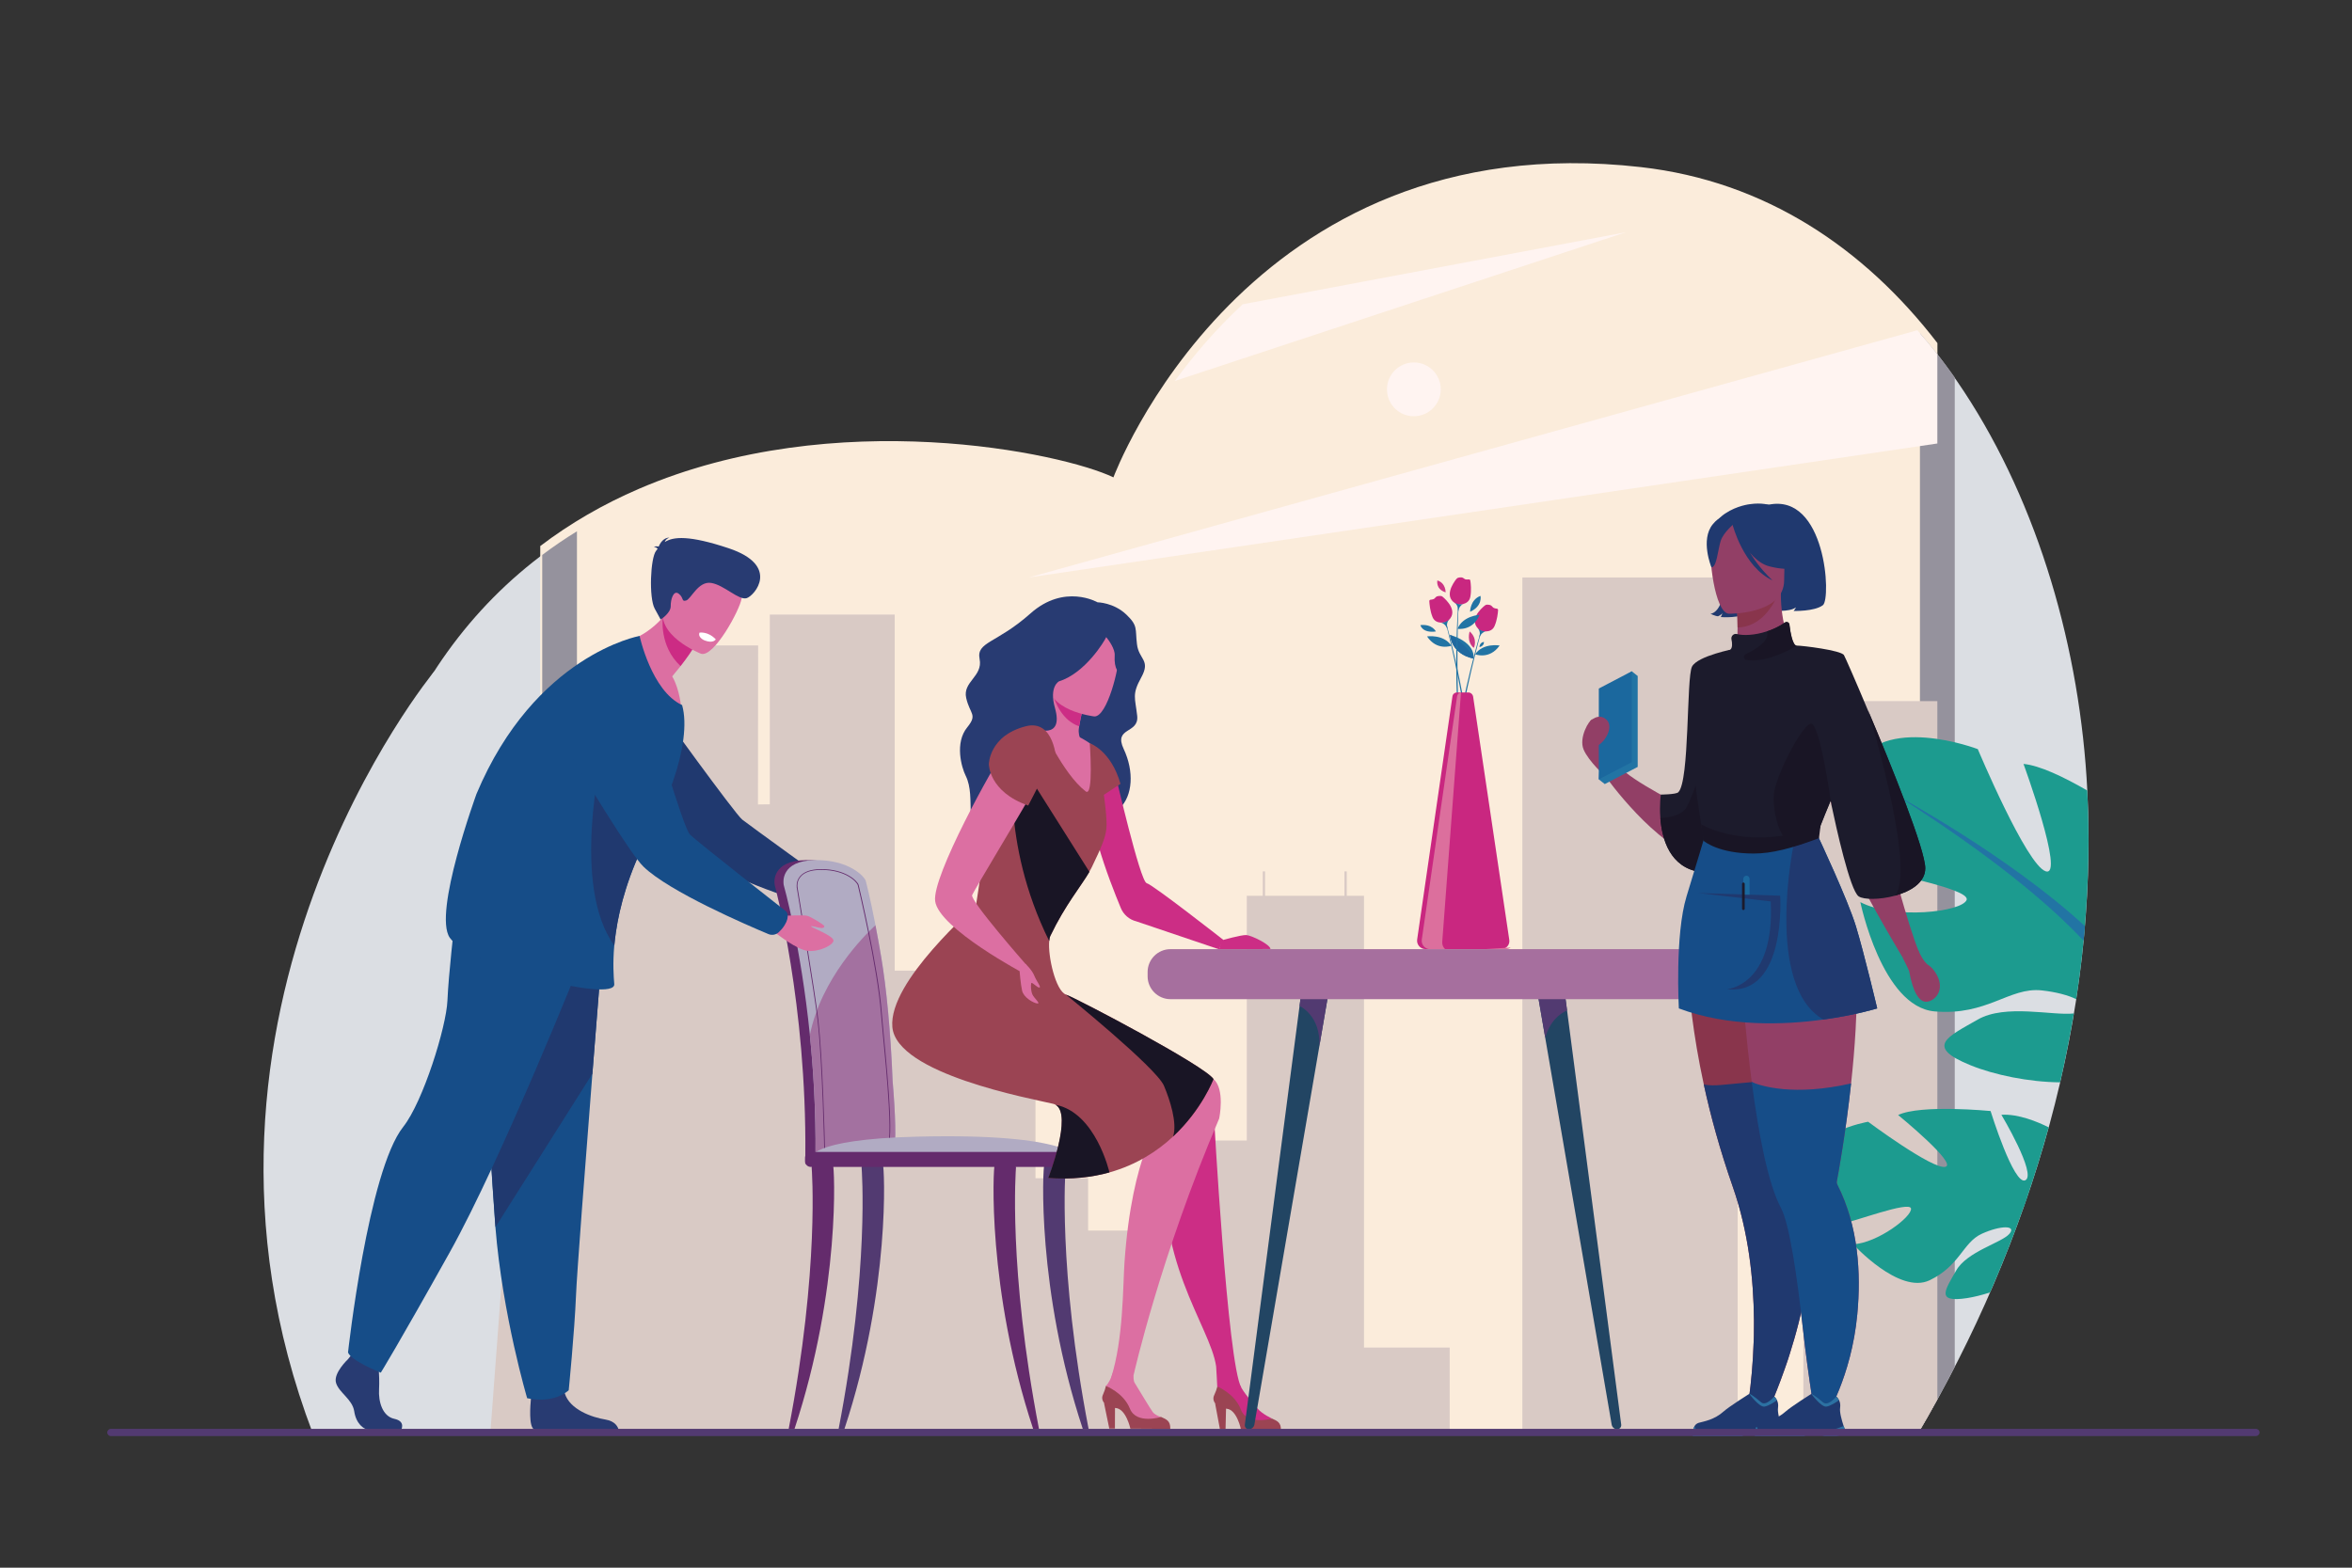 <?xml version="1.0" encoding="utf-8"?>
<!-- Generator: Adobe Illustrator 28.1.0, SVG Export Plug-In . SVG Version: 6.00 Build 0)  -->
<svg version="1.1" id="Layer_1" xmlns="http://www.w3.org/2000/svg" xmlns:xlink="http://www.w3.org/1999/xlink" x="0px" y="0px"
	 width="3000px" height="2000px" viewBox="0 0 3000 2000" style="enable-background:new 0 0 3000 2000;" xml:space="preserve">
<rect x="0" y="0" width="3000" height="2000" fill="#333333" stroke="none"/>
<style type="text/css">
	.st0{fill:#DBDEE3;}
	.st1{fill:#FBECDB;}
	.st2{fill:#95929D;}
	.st3{fill:#FFF4F1;}
	.st4{fill:#D9CAC5;}
	.st5{fill:#DC6FA2;}
	.st6{fill:#20396F;}
	.st7{fill:#642B6C;}
	.st8{fill:#B1ABC3;}
	.st9{fill:#A371A0;}
	.st10{fill:#523A71;}
	.st11{fill:#283B72;}
	.st12{fill:#CC2D85;}
	.st13{fill:#9B4453;}
	.st14{fill:#191525;}
	.st15{fill:#2274A4;}
	.st16{fill:#C92780;}
	.st17{fill:#20699F;}
	.st18{fill:#CC3585;}
	.st19{fill:#DC6F9D;}
	.st20{fill:#224563;}
	.st21{fill:#A66F9E;}
	.st22{fill:#1C9B8F;}
	.st23{fill:#923F66;}
	.st24{fill:#89354C;}
	.st25{fill:#1C1B2C;}
	.st26{fill:#164D88;}
	.st27{fill:#C32351;}
	.st28{fill:#2C71A2;}
	.st29{fill:#CC2B84;}
	.st30{fill:#FFFFFF;}
	.st31{fill:#1B689E;}
</style>
<g>
	<g>
		<path class="st0" d="M851.7,1826.9c-110.1-72.7-257.3-221-333.1-372.9c-80.3-160.4-108.8-362.2,26.8-584.2
			c64.8-106.1,156.1-184.6,271.8-234c249.9-106.7,539.6-45.4,604.4-14.4c0,0,167.6-448.5,672-391.7
			c357.2,40.2,550.8,419.9,568.8,779c14.4,287.5-70.5,573.6-216.8,821.6c0,0-0.1,0.1-0.1,0.2L851.7,1826.9z"/>
		<path class="st1" d="M2445.6,1830.2c8.8-15,17.3-30.1,25.6-45.3V437.7c-93.1-121.1-219.5-206.5-378.1-224.5
			c-505-57.4-672.9,395.8-672.9,395.8c-64.8-31.2-354.9-93.2-605.2,14.6c-45.8,19.7-87.8,44.1-125.9,73v992.5
			c49.7,51.2,96,89.6,125.9,112.7c0.8,0.7,2,1.8,3.5,3.3c10.6,7.9,21,15.2,31,21.9l1596,3.5
			C2445.5,1830.3,2445.5,1830.3,2445.6,1830.2z"/>
		<path class="st2" d="M2493.3,481.5v1262.2c-7.1,13.9-14.5,27.8-22.2,41.7c-7.2,13-14.6,26.1-22.2,39.1V425.1
			c7.6,8.7,14.9,17.6,22.2,26.8C2478.7,461.5,2486.1,471.3,2493.3,481.5z"/>
		<path class="st0" d="M554,856.4c0,0-359.5,435.3-154.9,972.5l253.3,1.2l3.1-401.6L554,856.4z"/>
		<path class="st2" d="M735.9,677.8v763.3c-14.2-13.1-29.1,264.8-44.3,249.2V708C706,697.1,720.8,687.1,735.9,677.8z"/>
	</g>
	<path class="st3" d="M2471.1,451.8v114L1312.3,736.7l1133.3-315.4C2454.4,431.2,2462.9,441.3,2471.1,451.8z"/>
	<g>
		<path class="st4" d="M966.8,1026.3l15.1-0.2V784.1h159.3v454.2h179.6v264.9h67.1v66.7h72.3V1455h130.1v-312.2h20.4v-31.1h2.9v31.1
			h16.9v0h84.4v-31.1h2.9v31.1h22v576.4h109.3V1829l-997.4-2.1c0,0-32,3.3-71.9,0.6c-37.6-2.5-69.4-3-154.3,0l66.1-882.9
			c0.1-0.1,0.3-0.3,0.4-0.5h4.2V1136h100.5V827.3c1.3-1.2,2.5-2.5,3.8-3.7h24.4v-0.2h142v0.2h0.1L966.8,1026.3z"/>
		<polygon class="st4" points="2216.4,736.7 2216.4,1829.7 1941.8,1829.2 1941.8,736.7 		"/>
		<path class="st4" d="M2471.1,894.5v890.9c-8.2,15-16.7,29.9-25.6,44.9l-145.3-0.3V894.5H2471.1z"/>
	</g>
	<g>
		<path class="st5" d="M1042.8,1126.9l18,3.4c0,0,33.8-8,46.2,27.6c0,0,4,15.1-7.2,14.3c-11.3-0.8-6.8-2.1-22.7-2.9
			c-15.9-0.8-30-8.8-33.8-19.9l-8.8-9.8L1042.8,1126.9z"/>
		<path class="st6" d="M1054.4,1141.6c5.5-12,4.9-14.1,4.9-14.1s-103.1-74.4-112.5-81.8c-9.4-7.4-108.1-144.3-108.1-144.3l-121.6,17
			c0,0,163.7,162,187.8,180.3c39.8,30.2,137.6,57.1,137.6,57.1S1050,1151,1054.4,1141.6z"/>
	</g>
	<g>
		<path class="st7" d="M1127.1,1379c-2.5-63.7-8-119-14.5-157.7c-10.4-61.6-19.7-97-19.8-97.4c-1.4-5.4-21.1-27.3-65.1-26.6
			c-43.9,0.7-39.8,29.4-39.8,29.4l0,0c0,1,0.1,1.9,0.3,2.6c0.4,1.5,40.8,151.4,39,345c0,2.7-0.3,7.4-0.1,10.5c0,0,101.8,2.7,101.8,0
			C1132.5,1467.9,1130.8,1421,1127.1,1379z"/>
		<path class="st8" d="M1139.9,1473.3c0,2.7-1.4,4.9-3.1,4.9h0c-1.7,0-3-2.2-3.1-4.9h-87.3c0,2.7-1.4,4.9-3.1,4.9h0
			c-1.7,0-3.1-2.3-3.1-5c0.5-55.4-2.6-107.2-7.2-152.8c-11.6-113.9-33-190-33.3-191.1c-0.2-0.7-0.3-1.6-0.3-2.6
			c0,0-4.2-28.7,39.8-29.4c43.9-0.7,63.7,21.2,65.1,26.6c0.1,0.3,5.4,20.3,12.4,56.4c2.3,11.9,4.8,25.6,7.4,41
			c6.5,38.6,12,94,14.5,157.7C1142.1,1421,1143.4,1456.4,1139.9,1473.3z"/>
		<path class="st9" d="M1139.9,1473.3c0,2.7-1.4,4.9-3.1,4.9h0c-1.7,0-3-2.2-3.1-4.9h-87.3c0,2.7-1.4,4.9-3.1,4.9h0
			c-1.7,0-3.1-2.3-3.1-5c0.5-55.4-2.6-107.2-7.2-152.8c14.4-72.3,70.2-127.6,83.6-140c2.3,11.9,4.8,25.6,7.4,41
			c6.5,38.6,12,94,14.5,157.7C1142.1,1421,1143.4,1456.4,1139.9,1473.3z"/>
		<g>
			<path class="st7" d="M1051.4,1472.3l0-0.6c0-0.1,0-0.2,0-0.2c0-1.7-2.4-115.8-8.6-170.2c-3.7-32.5-26.3-167.5-26.4-168.1
				c-0.2-0.6-0.3-1.3-0.2-2c0-0.2-1-7.1,4.3-13.3c5-5.8,13.6-8.9,25.8-9.1c32.8-0.5,47.8,15.8,48.9,20.2
				c0.2,0.8,25.3,105.4,29.6,164.1c0.4,5.5,1.3,14.8,2.4,26.5c6.7,69.2,13,143.1,3.6,144.8c-14.6,2.6-29.2,3-40.3,3c0,0,0,0,0,0
				c-3.7,0-7.3,0-10.6-0.1c-3,0-5.8-0.1-8.4-0.1c-11.7,0-18.9,0.7-19,4.3c0,0.4,0,0.5-0.1,0.6l-0.1,0.2L1051.4,1472.3z
				 M1047.7,1109.8c-0.5,0-1,0-1.5,0c-11.8,0.2-20.3,3.1-25,8.7c-5,5.8-4,12.5-4,12.6c0,0.7,0.1,1.3,0.2,1.8
				c0.1,0.4,22.7,135.2,26.4,168.3c5.7,50.2,8.2,151.3,8.6,168c2.3-2.5,8.9-3,19.1-3c2.6,0,5.4,0,8.4,0.1c3.3,0,6.9,0.1,10.6,0.1
				c0,0,0,0,0,0c11.1,0,25.6-0.3,40.1-2.9c2.7-0.5,5.4-10.1,3-53.4c-1.6-29.6-5-64.7-7.5-90.3c-1.1-11.8-2-21.1-2.4-26.5
				c-4.4-59-29.3-163-29.6-163.9C1093,1125.1,1078.8,1109.8,1047.7,1109.8z"/>
		</g>
		<path class="st8" d="M1033.8,1478.2h342.1c0,0-8-33-206.1-28.1C1029.6,1453.5,1033.8,1478.2,1033.8,1478.2z"/>
		<g>
			<path class="st7" d="M1005.9,1823.4c39.7-205.9,29.5-332.2,29.4-333.8c-0.1-3.2,5.6-6,8.7-6.2c3.1-0.1,16.8-0.9,18.4,1.8
				c2.1,3.6,10.1,159.2-49.1,338.1H1005.9z"/>
		</g>
		<g>
			<path class="st7" d="M1325.3,1823.4c-39.7-205.9-29.5-332.2-29.4-333.8c0.1-3.2-5.6-6-8.7-6.2c-3.1-0.1-16.8-0.9-18.4,1.8
				c-2.1,3.6-10.1,159.2,49.1,338.1H1325.3z"/>
		</g>
		<g>
			<path class="st10" d="M1388.6,1823.4c-39.7-205.9-29.5-332.2-29.4-333.8c0.1-3.2-5.6-6-8.7-6.2c-3.1-0.1-16.8-0.9-18.4,1.8
				c-2.1,3.6-10.1,159.2,49.1,338.1H1388.6z"/>
		</g>
		<g>
			<path class="st10" d="M1069.6,1823.4c39.7-205.9,29.5-332.2,29.4-333.8c-0.1-3.2,5.6-6,8.7-6.2c3.1-0.1,16.8-0.9,18.4,1.8
				c2.1,3.6,10.1,159.2-49.1,338.1H1069.6z"/>
		</g>
		<path class="st7" d="M1376,1488.7H1034c-3.9,0-7.1-3.2-7.1-7.1v-4.9c0-3.9,3.2-7.1,7.1-7.1H1376c3.9,0,7.1,3.2,7.1,7.1v4.9
			C1383.1,1485.5,1379.9,1488.7,1376,1488.7z"/>
	</g>
	<g>
		<path class="st11" d="M1399.9,768.4c0,0-42.1-24.4-85.5,14.2c-43.4,38.6-69.3,36-64.9,58.2c4.4,22.3-21.9,28.9-17.1,49.7
			c4.7,20.8,14.8,20.8,1.4,37.3c-16.3,19.9-7.4,51.2-2,62c13.9,27.8-4.6,71.4,23.4,83.4c0,0,156.3-26.4,173-42.1
			c16.7-15.8,18.5-47.1,5.1-75.5c-13.4-28.4,19.8-19,17.2-42.4c-2.6-23.4-7-27,5.3-49.2c12.2-22.2-3.3-22.5-5.6-42.3
			c-2.4-19.7,1.6-23.2-13.6-37.7C1420.4,768.6,1399.9,768.4,1399.9,768.4z"/>
		<path class="st12" d="M1422.5,986.9c0,0,31.7,137.7,40.1,139.8c8.3,2.2,97.7,72.3,97.7,72.3l-5.4,12.1l-105.6-35.7
			c-8.9-2.2-16.2-8.5-19.7-17c-14.6-35.1-50.6-127.8-32.4-146.6C1419.7,988.5,1422.5,986.9,1422.5,986.9z"/>
		<path class="st12" d="M1548.2,1420.2c0,0,17.5,319.4,35.1,350.1l-30.7-1.4c0,0-1.1-23.1-1.4-25.6c-7.3-52-81.8-137.2-62.9-283
			L1548.2,1420.2z"/>
		<path class="st5" d="M1370.9,1023.1c-60.8,10.3-57.7-82.4-53.9-82.4c7-4.8,18.3-25.3,22.5-57.9l2.8,0.9l40.8,13.8
			c0,0-4.5,15.5-6.6,29.1c-0.2,1-0.3,1.9-0.4,2.8c-1.5,11.1,5.5,20.7,7.5,23.4C1387.1,953.9,1387.1,1020.3,1370.9,1023.1z"/>
		<path class="st12" d="M1376.4,926.6c-21.4-7.4-30.6-30-34.2-42.9l40.9,13.8C1383,897.5,1378.5,913,1376.4,926.6z"/>
		<path class="st5" d="M1395.8,914c0,0-63.4-7.3-58.2-46.6c5.1-39.4,0.4-66.8,41.1-63.9c40.7,3,46.6,19,48,32.6
			C1428.2,849.6,1412.4,914.9,1395.8,914z"/>
		<path class="st5" d="M1301.1,936.8c0,0,39.4-22.5,88.9,11.4c9.3,6.4,15.5,16.3,17.1,27.5c3.6,25.7-11.7,48.7-14.2,65.6
			c0,0-41.6,91.6-53.6,134.9c-11.9,43.2,6.8,93.3-4.7,94c-22.2,1.3-167.8,40.1-155.4-9.4c7.5-29.8,78.1-76.9,85.1-107.4
			C1271.5,1123,1253.9,945,1301.1,936.8z"/>
		<path class="st5" d="M1223.6,1201.5c0,0-91.3,71.8-74.3,125.2c20.7,65,314,87.6,331.8,100.5c0,0-37.2,44-46.8,183.4
			c-2.1,30.9-1.3,97.6-17.1,147.2l28.8-3.9c0,0,34.4-152.6,109.1-327c0,0,7.8-37.3-7.3-50.3
			C1516,1349.3,1223.6,1201.5,1223.6,1201.5z"/>
		<path class="st5" d="M1480.9,1807.8c0,0-7.6-2.3-10.6-6.4c-3-4.1-16.8-27.1-23-37.2c-6.2-10.1,8.9-57,8.9-57l-23.1-19.2
			c0,0-8.3,67-22.7,80.3l18.6,21c0,0,23.1,21.9,24.8,22.4c1.7,0.5,19.9,4.2,19.9,4.2L1480.9,1807.8z"/>
		<path class="st13" d="M1547.8,1376.6c0,0-14.4,38.7-51.5,73.3c-20,18.7-46.6,36.1-81.1,45.8c-22.5,6.3-48.4,9.3-78,7.1
			c0,0,31.5-81,9.2-93.4l0,0c-0.9-0.5-2-0.9-3.1-1.2c-28.1-6.7-200-38-205.1-98c-5-59.1,106.2-152.3,107-157.2
			c19.8-125.7,22.3-200.6,32.9-210.8c13.9-13.5,50-17.4,50-17.4s27.3,62.3,56.7,84.8c10.4,8,5.2-61.4,5.2-61.4s27,8.9,39.2,51.8
			c0,0-14.8,9.8-21.2,14c0,0,4.6,31.9,3.2,43.3c-1.4,11.8-6.1,23.1-18.4,48.6c-1,2-2,4-3.3,6.1c-10.8,18.8-30.9,42.4-49.7,81.7
			c-0.8,1.6-1.3,3.9-1.5,6.7c-1.9,19.5,8.2,63.6,21.3,68.4C1374.6,1274.3,1537,1359.8,1547.8,1376.6z"/>
		<path class="st14" d="M1339.8,1193.9c-0.8,1.6-1.3,3.9-1.5,6.7c-63.7-128.6-44.5-240.1-44.5-240.1l95.8,151.8
			C1378.7,1130.9,1358.6,1154.6,1339.8,1193.9z"/>
		<path class="st12" d="M1622.3,1809.6c0,0-11.8-5.2-18.1-12.4c-18.4-21.3-20-24.2-28.7-41.8c-3.5-7.2-22.9,13.5-22.9,13.5
			l34.3,44.3l20.3,7.9L1622.3,1809.6z"/>
		<polygon class="st13" points="1408.2,1790 1414.9,1822.5 1422.1,1822.5 1422.2,1792.8 		"/>
		<polygon class="st13" points="1549.9,1790.5 1556,1823.2 1563.2,1823.4 1563.9,1793.6 		"/>
		<path class="st13" d="M1633.8,1825l-50.9-1.2c0,0-5.1-25.5-18.3-26.6c-13.2-1.1-19.3-10-16-17c2.1-4.5,3.4-8.2,4.1-11.3
			c0,0,22.3,8.8,30.1,29.5c7.8,20.6,39.6,11.3,39.6,11.3C1629,1812.8,1634.3,1814.6,1633.8,1825z"/>
		<path class="st13" d="M1492.7,1822.9l-50.9-0.3c0,0-5.5-25.4-18.8-26.3c-13.3-0.9-19.5-9.7-16.3-16.7c2-4.5,3.2-8.2,3.9-11.4
			c0,0,22.4,8.4,30.6,28.9c8.2,20.5,39.8,10.6,39.8,10.6C1487.7,1810.8,1493,1812.5,1492.7,1822.9z"/>
		<path class="st12" d="M1558.7,1199.5c0,0,24.5-6.9,30.9-6.6c6.4,0.3,30.5,11.9,30.9,17.8l-65.6,0.4L1558.7,1199.5z"/>
		<path class="st11" d="M1427.7,813.9c-8.2-13.1-15.9-11.5-20.5-8.5c-54.9-33.7-92.5,15.2-92.5,15.2s-48.2,119.1-24.1,106.7
			c5.9-3,16.7-5.8,22.2-1.8c8.8,6.4,44.4,18.3,32.8-22.3c-7.8-27.5,5.2-34,5.2-34c33.7-10.5,58.3-51.9,60.2-56.4
			c3.4,4,11.3,15.3,10.8,23.1c-1.1,18.3,5.1,23.6,11.2,23.7C1433,859.6,1440,833.6,1427.7,813.9z"/>
		<path class="st14" d="M1496.3,1449.9c5.6-16.9-4-46.7-11.7-64.8c-9.8-23-125-116.2-125-116.2c15,5.4,177.4,90.9,188.2,107.7
			C1547.8,1376.6,1533.4,1415.2,1496.3,1449.9z"/>
		<path class="st14" d="M1337.1,1502.8c0,0,31.5-81,9.2-93.4c51.5,10,68.8,86.3,68.8,86.3C1392.6,1502,1366.7,1505,1337.1,1502.8z"
			/>
		<path class="st5" d="M1312.8,947.7c-4.9,0-25.7,0.1-28.4,4.1c-17.8,25.7-95.8,166.1-91.6,197.8c4.6,35,114.7,93.2,114.7,93.2
			l1.4-12.1c0,0-72.1-82-68.9-88.9c3.8-8.2,62.8-105.8,74.5-127C1332.4,982.4,1339.7,947.4,1312.8,947.7z"/>
		<path class="st13" d="M1347.4,970.9c0,0-2-54.1-39.3-44.3c-46.6,12.2-46.8,48.3-46.8,48.3s-0.3,35.1,50.2,52.8
			c0,0,10.7-20.3,15.4-30.3C1334.1,982.5,1347.4,970.9,1347.4,970.9z"/>
		<path class="st5" d="M1308.1,1229.7c0,0,8.2,7.6,11.1,14.9c2.9,7.3,9.4,15.1,6.5,15.3c-2.9,0.2-9.8-8-10.4-5.4
			c-0.6,2.5-0.5,9.2,1.4,13.9c1.9,4.8,11.3,12.3,6.4,11.8c-4.9-0.5-17.4-7.5-19.4-16.3c-1.8-7.8-3.2-24.9-3.2-24.9L1308.1,1229.7z"
			/>
	</g>
	<g>
		<g>
			<g>
				<path class="st15" d="M1879.4,840.2c-29.3-6.3-29.8-30.3-29.8-30.3C1884.2,820.8,1879.4,840.2,1879.4,840.2z"/>
				<path class="st15" d="M1881.5,834.7c0,0,18.3,7.4,31.3-11.2C1912.8,823.5,1891.6,819.9,1881.5,834.7z"/>
				<g>
					<path class="st15" d="M1841.3,1196.4l-3.8,4.4c-0.6,0.7-1.7,0.2-1.7-0.6c0.2-123.5,15.9-233.2,29.1-298
						c14.4-70.7,28.9-112.4,29.1-112.8l0,0c-0.1,0.4-13.3,42.9-27.6,113.3c-13.2,64.8-28.3,149.6-24.5,292.1
						C1841.9,1195.4,1841.7,1196,1841.3,1196.4z"/>
				</g>
				<path class="st16" d="M1893.8,772.6c-4.7,3.8-22.6,19.8-5.2,32.1c0,0,13.3,4.2,17.7-6c3.4-7.8,4.3-16.6,4.5-20.3
					c0.1-1-0.7-1.8-1.6-1.9c-1-0.1-2.4-0.3-3.8-0.9c-1.6-0.6-2.5-3.1-4.7-3.7c-1.4-0.3-2.8-0.6-4.4-0.5
					C1895.3,771.6,1894.5,772,1893.8,772.6z"/>
				<path class="st15" d="M1883.8,800.2c0,0,5.3,4.3,3.3,11l-0.1,2.5c0,0,1.4-6.3,7.9-8.2C1895,805.6,1889.2,806.2,1883.8,800.2z"/>
				<path class="st17" d="M1879.4,840.2c-29.3-6.3-29.8-30.3-29.8-30.3S1872.8,822.7,1879.4,840.2z"/>
			</g>
			<g>
				<path class="st15" d="M1851.3,823.8c0,0-18.4,7.1-31.1-11.9C1820.2,811.9,1841.4,808.8,1851.3,823.8z"/>
				<g>
					<path class="st15" d="M1884.2,1186.2l3.7,4.4c0.6,0.7,1.7,0.3,1.7-0.6c2.3-123.5-11.2-233.5-23.1-298.5
						c-13-70.9-26.7-113-26.8-113.4l0,0c0.1,0.4,12.4,43.1,25.3,113.8c11.9,65.1,25.3,150.1,18.6,292.5
						C1883.5,1185.1,1883.8,1185.7,1884.2,1186.2z"/>
				</g>
				<path class="st16" d="M1840.2,761.4c4.6,3.9,22.2,20.2,4.6,32.2c0,0-13.4,4-17.6-6.4c-3.2-7.9-3.9-16.6-4.1-20.3
					c0-1,0.7-1.8,1.7-1.8c1-0.1,2.4-0.3,3.8-0.8c1.7-0.6,2.5-3.1,4.8-3.6c1.4-0.3,2.8-0.6,4.4-0.4
					C1838.6,760.4,1839.5,760.8,1840.2,761.4z"/>
				<path class="st15" d="M1849.6,789.2c0,0-5.4,4.1-3.6,11l0,2.5c0,0-1.3-6.3-7.8-8.4C1838.3,794.3,1844.1,795.1,1849.6,789.2z"/>
			</g>
			<g>
				<path class="st15" d="M1859.1,802.2c0,0,19.5,3.3,28.1-17.8C1887.2,784.4,1865.8,785.5,1859.1,802.2z"/>
				<g>
					<path class="st15" d="M1898.8,1163.9l-2.7,5.1c-0.4,0.8-1.6,0.6-1.8-0.3c-26.7-120.6-35.3-231.1-36.6-297.1
						c-1.4-72.1,3.7-116,3.8-116.5l0,0c-0.1,0.4-3.6,44.7-2.2,116.6c1.3,66.2,5,152.2,39.8,290.4
						C1899.2,1162.7,1899.1,1163.4,1898.8,1163.9z"/>
				</g>
				<path class="st16" d="M1857.5,738.8c-3.7,4.7-17.7,24.2,1.9,32.5c0,0,13.9,1.2,16-9.8c1.6-8.4,0.6-17.1,0-20.8
					c-0.1-1-1-1.6-2-1.5c-1,0.1-2.4,0.2-3.9,0c-1.7-0.3-3.1-2.5-5.4-2.6c-1.4,0-2.9,0-4.4,0.5
					C1858.9,737.5,1858.1,738.1,1857.5,738.8z"/>
				<path class="st15" d="M1853.9,767.9c0,0,6.1,3,5.7,10l0.5,2.5c0,0,0-6.4,5.9-9.8C1865.9,770.7,1860.4,772.6,1853.9,767.9z"/>
			</g>
			<path class="st15" d="M1875.1,780.5c0,0,0-15.4,13.3-20.3C1888.4,760.2,1891.4,773.1,1875.1,780.5z"/>
			<path class="st18" d="M1843.9,755.7c0,0,0.4-11.8-10.5-15.2C1833.4,740.5,1830.8,751.5,1843.9,755.7z"/>
			<path class="st18" d="M1879.7,826.5c0.4,0.3,5.7-11.5-5.1-20.9C1874.6,805.6,1870.1,818.2,1879.7,826.5z"/>
			<path class="st15" d="M1887.2,825.6c-0.3,0.1-0.1-5.9,5.5-6.7C1892.7,818.8,1893.6,823.8,1887.2,825.6z"/>
			<path class="st15" d="M1831.5,805.6c0,0-4.7-9.8-19.8-8.1C1811.7,797.5,1814,808,1831.5,805.6z"/>
		</g>
		<path class="st16" d="M1925.1,1199l-46.1-310.2c-0.5-3.1-3.1-5.4-6.2-5.4h-14.4c-2.9,0-5.4,2.1-5.8,5l-45,310.2
			c-0.9,6.4,4.1,12.2,10.5,12.2h96.7C1921.2,1210.9,1926.1,1205.3,1925.1,1199z"/>
		<g>
			<path class="st19" d="M1839.6,1201.5l23.9-318c-2.6,0.3-4.7,2.3-5,5l-45,310.2c-0.9,6.4,4.1,12.2,10.5,12.2h19.3
				C1840.8,1208.7,1839.3,1205.2,1839.6,1201.5z"/>
			<path class="st19" d="M1893.9,1210.9h26.8c2.3,0,4.5-0.8,6.2-2.1L1893.9,1210.9z"/>
		</g>
	</g>
	<g>
		<g>
			<path class="st20" d="M2062.8,1823.4c-3.5,0-6.5-2.5-7.1-6l-34.7-202.3l-50-290.9l-14-81.4l35.6-1l6.2,47.2l43.4,331.9
				l25.7,196.7C2068.2,1820.7,2065.8,1823.4,2062.8,1823.4z"/>
		</g>
		<g>
			<path class="st20" d="M1698.6,1242.8l-15.8,92.2v0l-43.7,254.7l-39.1,227.7c-0.6,3.4-3.6,6-7.1,6c-3.1,0-5.5-2.7-5.1-5.8
				l33.7-258.1l36.1-276.1l5.4-41.7L1698.6,1242.8z"/>
		</g>
		<path class="st10" d="M1682.8,1335c2.1-39.6-25.2-51.6-25.2-51.6l5.4-41.7l35.6,1L1682.8,1335z"/>
		<path class="st10" d="M1998.8,1289c-23.1,10.5-27.8,35.2-27.8,35.2l-14-81.4l35.6-1L1998.8,1289z"/>
	</g>
	<path class="st21" d="M2162.7,1210.9h-669.8c-16,0-29.1,13.1-29.1,29.1v5.6c0,16,13.1,29.1,29.1,29.1h669.8
		c16,0,29.1-13.1,29.1-29.1v-5.6C2191.8,1224,2178.7,1210.9,2162.7,1210.9z"/>
	<path class="st3" d="M2073.7,296.3L1498.6,486c22.9-31.5,51.5-65.3,86.4-97.8L2073.7,296.3z"/>
	<path class="st3" d="M1769.1,496.7c0-19,15.4-34.3,34.3-34.3c19,0,34.3,15.4,34.3,34.3c0,19-15.4,34.3-34.3,34.3
		C1784.4,531.1,1769.1,515.7,1769.1,496.7z"/>
	<g>
		<path class="st22" d="M2613.1,1438.2c-8.2,29.7-17.4,59.6-27.6,89.6c-1.3,3.9-2.7,7.8-4.1,11.7c-12.7,36.3-27.1,72.7-43,109.3
			c-10.4,3.4-20.6,5.9-29.5,7.3c-40.3,6.1-27.8-10.5-13.9-35c13.9-24.5,57.8-35.5,67.8-46.8c10-11.3-10.7-11.3-35-0.3
			c-24.3,11.1-27.6,40.6-66.5,59.3c-38.9,18.6-97.5-45.9-97.5-45.9c31-1.6,75.3-35.3,73.7-45.6c-1.6-10.3-75.2,17.8-87.7,19.1
			c-12.6,1.3-41.2-14.3-45.6-65c-4.4-50.7,78.6-64.8,78.6-64.8s82.4,61.3,98.5,57.5c16.1-3.7-60.2-66.1-60.2-66.1
			c28.7-13.8,117.9-5.1,117.9-5.1s29.7,95.8,44.4,88.3c14.7-7.6-30.6-83.5-30.6-83.5C2574.3,1420.8,2599.3,1431.3,2613.1,1438.2z"/>
		<g>
			<path class="st22" d="M2585.5,1527.8c-1.3,3.9-2.7,7.8-4.1,11.7c-35.1-19.2-103.5-37.9-236.5-42.2
				C2345,1497.3,2505.4,1491.1,2585.5,1527.8z"/>
		</g>
	</g>
	<g>
		<path class="st22" d="M2645.2,1292.9c-4.9,29.1-10.7,58.4-17.5,87.9c-39.9-0.3-84.1-9.5-114.3-21.8c-59-23.9-29.1-36.3,9.1-58.2
			C2557.8,1280.4,2618.6,1296.1,2645.2,1292.9z"/>
		<path class="st22" d="M2659.3,1181.5c-0.5,6.2-1.1,12.4-1.7,18.6c-2.4,24.7-5.5,49.5-9.4,74.6c-9.8-4.9-25.6-9.2-44-11.2
			c-41.5-4.4-69.5,32.7-136.7,26.8c-67.2-5.9-94.6-139.4-94.6-139.4c43,22.6,129.4,12.5,135.5-2.7c6-15.1-115.4-35.9-133.4-44.1
			c-18-8.2-44.1-52-9.7-123.8c34.4-71.7,157.4-24.6,157.4-24.6s62.1,148.1,86.7,155.9c24.6,7.8-28.4-137-28.4-137
			c20.5,1.8,51.7,16.8,81.3,33.9C2665.2,1064.6,2664.2,1122.4,2659.3,1181.5z"/>
		<g>
			<path class="st15" d="M2419.2,1014.7c2.3,1.2,144.1,78.2,240.1,166.8c-0.5,6.2-1.1,12.4-1.7,18.6
				C2612.4,1151.9,2538.5,1090.7,2419.2,1014.7z"/>
		</g>
	</g>
	<path class="st23" d="M2168.9,1094.8c-57.5-14.6-120.7-103.8-120.7-103.8l16.2-14c16.8,19.8,86.4,53.8,86.4,53.8
		c-0.4-18.1,0.1-34.6,1.2-49.6c7.7-102,46.2-136,56.7-143.5c1.7-1.2,2.7-1.7,2.7-1.7s0,0.7,0.1,2.1c0.2,3,0.4,9.1,0.7,17.5
		C2214.4,918,2216.9,1107,2168.9,1094.8z"/>
	<path class="st23" d="M2064.4,976.9c-0.2-2.4-1.9-37.5-8.8-44.1c-7-6.7-20.7-15.8-24.7-15c-3.9,0.7-17.4,23.1-11,38.4
		s28.3,34.8,28.3,34.8L2064.4,976.9z"/>
	<path class="st24" d="M2294.1,1687.9c-3.5,13.9-7.4,27.2-11.3,39.5c-0.8,2.6-1.7,5.2-2.5,7.8c-0.4,1.3-0.8,2.5-1.3,3.8
		c-0.8,2.4-1.6,4.8-2.5,7.2c-1.1,3.1-2.1,6-3.2,8.9c-0.8,2.1-1.5,4.2-2.3,6.3c-11.7,31.3-21.4,51.1-21.4,51.1l-23.2-1.6
		c0,0,8.7-41.5,10.5-100.9c0.1-2.1,0.1-4.3,0.2-6.4c0.1-4.6,0.1-9.3,0.1-14.1c0-2,0-4,0-6c-0.5-51.2-6.8-111.7-27-169.4
		c-16.4-47-28.4-90.9-37-130.6c-27.8-128.2-21.3-212.3-21.3-212.3l130.7,15.3l6.1,0.7c0.6,60,2.1,141.5,3.4,205.2
		c0.2,11.1,0.5,21.6,0.7,31.4c0.9,40.9,1.6,68.9,1.6,68.9C2319.5,1546.7,2310.4,1623.1,2294.1,1687.9z"/>
	<path class="st6" d="M2256.6,722.4c0,0,30.9,26.3,2.6,56.6c0,0,23.6,2.3,31.6-4.2c0,0-1.6,3.2-3,4.6c0,0,26.4,0.9,37.3-7.3
		c10.9-8.2,3.9-143.4-69.4-128.2c0,0-62.1-4.7-56.3,67.2c5.8,71.9-17.7,71.9-17.7,71.9s6.5,3.2,9.7,3.2c0,0,4.6-1.8,5.5-4.3
		c0,0-0.9,4-2.1,5.3c0,0,25.3,2.4,38-7.2C2245.4,770.5,2260.3,737.3,2256.6,722.4z"/>
	<path class="st23" d="M2356.4,1156.5c-24.7-55.4-36.5-71-36.9-88.5c-0.3-13.8,6.5-28.6,19.7-65.1c3.1-8.6,5.3-17.4,6.6-26.4
		c10.4-70.3-30.2-146.3-55.5-151.5c-7-1.9-18.9-27.2-18.8-68.2l-3.2,0.6l-53.2,10.5c0,0,1.2,16.7,1.2,32.5c0,13.1-0.7,26.5-3.7,28.1
		c-3.8,0.3-7.3,1-7.3,1s-45,31.6-47.9,74.5c-3.9,57.3,36.5,125.2,0.7,239.7C2121.6,1260.8,2370.1,1187.1,2356.4,1156.5z"/>
	<path class="st24" d="M2215.1,768.1c0,0,1.2,16.7,1.2,32.5c29.8-0.8,45.5-28,51.9-43L2215.1,768.1z"/>
	<path class="st6" d="M2273.8,751.7c0,0,15.6-24.6,19.3-45.7c2.7-15-5-70.8-61-62.8c0,0-16.3,1.6-31.6,11.9
		c-12.2,8.2-29.7,26-10.1,74.6l5.1,16.4L2273.8,751.7z"/>
	<path class="st23" d="M2205.2,783c0,0,70.4,1.2,70.5-42.7c0-43.9,9.2-73.3-35.8-75.9c-45-2.6-53.7,14.1-57.3,28.8
		C2179,707.8,2186.8,781.6,2205.2,783z"/>
	<path class="st6" d="M2207.8,663.4c0,0,19.3,51.5,48.9,59.1c29.6,7.6,42.4-0.3,42.4-0.3s-10.8-26.5-15.5-58
		C2283.5,664.2,2222.3,638.9,2207.8,663.4z"/>
	<path class="st6" d="M2212.6,667.5c0,0-14.4,11.5-17.9,22.7c-3.5,11.2-5.1,34.2-11.8,33.4c0,0-14.5-35,1.8-54.8
		C2202,647.8,2212.6,667.5,2212.6,667.5z"/>
	<path class="st23" d="M2448,1215.3l-21.1,6.3c0,0-69.7-115.7-76.1-145.8c-2.1-9.8-7.1-29.4-13.1-51.4
		c-12.2-45.5-28.1-101.2-28.1-101.2l-5.2-22.5l-17.8-76.9c0,0,34,3.5,53.9,11.8c6.6,2.7,11.6,6,13.4,9.9
		c14.6,32.1,29.2,113.2,39.4,171c5.7,32.2,10.1,57.2,12.3,62.5C2412.1,1093.8,2431.5,1175.1,2448,1215.3z"/>
	<path class="st6" d="M2209.9,669.3c0,0,13.7,53.9,51.1,71.2c0,0-37.3-33.1-40.5-68.7C2217.3,636.2,2209.9,669.3,2209.9,669.3z"/>
	<path class="st23" d="M2369,1676.7c-7.5,80.2-40.6,132-40.6,132l-11.3,10.3c0,0-10.3-58.7-17.7-125.9
		c-7.1-63.9-16.8-131.5-27.8-152.1c-16.4-30.8-28.5-93.9-37.2-160.5c-14.4-110.2-19.5-230.3-19.5-230.3l132.5-6.6
		c13.3,22.4,19.1,59.1,20.5,100.9c1.5,43.9-2,93.4-6.8,137.7c-6.7,61.9-16,113.5-18.2,125.1c0,0,0,0,0,0.1c-0.3,1.5,0.2,3.1,0.9,4.4
		C2370.2,1564,2374,1623.7,2369,1676.7z"/>
	<path class="st25" d="M2214.4,972.3c-3,72.8-13.9,144.9-45.6,140.2c-38.8-5.7-49-41.9-51-68.9c-1.3-16.8,0.6-29.9,0.6-29.9
		s19.1-0.1,22.2-2.9c14.7-13.6,10.3-146.6,17.6-160.4c7.3-13.8,54.4-22.7,54.4-22.7S2217.4,900.4,2214.4,972.3z"/>
	<path class="st14" d="M2214.4,972.3c-3,72.8-13.9,144.9-45.6,140.2c-38.8-5.7-49-41.9-51-68.9c9.5-0.5,26.3-2.8,33-13
		c9.5-14.6,39.3-108.3,39.3-108.3S2201.9,943.4,2214.4,972.3z"/>
	<path class="st6" d="M2294.1,1687.9c-3.5,13.9-7.4,27.2-11.3,39.5c-0.8,2.6-1.7,5.2-2.5,7.8c-0.4,1.3-0.8,2.5-1.3,3.8
		c-0.8,2.4-1.6,4.8-2.5,7.2c-1.1,3.1-2.1,6-3.2,8.9c-0.8,2.1-1.5,4.2-2.3,6.3c-11.7,31.3-21.4,51.1-21.4,51.1l-23.2-1.6
		c0,0,8.7-41.5,10.5-100.9c0.1-2.1,0.1-4.3,0.2-6.4c0.1-4.6,0.1-9.3,0.1-14.1c0-2,0-4,0-6c-0.5-51.2-6.8-111.7-27-169.4
		c-16.4-47-28.4-90.9-37-130.6c13.8,2.8,26-0.1,61.3-3c3.7-0.3,21.4,21.6,39,50.7c0.9,40.9,21,61.4,21,61.4
		C2319.5,1546.7,2310.4,1623.1,2294.1,1687.9z"/>
	<path class="st26" d="M2369,1676.7c-7.5,80.2-40.6,132-40.6,132l-11.3,10.3c0,0-10.3-58.7-17.7-125.9
		c-7.1-63.9-16.8-131.5-27.8-152.1c-16.4-30.8-28.5-93.9-37.2-160.5c12.2,5.1,53.7,18.3,126.7,1.7c-6.7,61.9-16,113.5-18.2,125.1
		c0,0,0,0,0,0.1c-0.3,1.5,0.2,3.1,0.9,4.4C2370.2,1564,2374,1623.7,2369,1676.7z"/>
	<path class="st26" d="M2394.4,1286.5c0,0-27.7,8.6-68.6,14.2c-50.6,7-121.3,9.5-184.4-14.2c0,0-5.2-93.9,9.8-142.9
		c15-49,21.9-72.4,21.9-72.4s59.9,15,120.8,3.4c8.5-1.6,17.1-3.8,25.5-6.6c0,0,37.5,79.7,47.9,113.9
		C2377.7,1216,2394.4,1286.5,2394.4,1286.5z"/>
	<path class="st6" d="M2394.4,1286.5c0,0-27.7,8.6-68.6,14.2c-74.9-42.5-38.4-221.1-38.4-221.1c2.2-1.8,4.4-3.5,6.5-5
		c8.5-1.6,17.1-3.8,25.5-6.6c0,0,37.5,79.7,47.9,113.9C2377.7,1216,2394.4,1286.5,2394.4,1286.5z"/>
	<path class="st25" d="M2455.7,1107.7c0,18.3-18.6,29.5-38.7,35c-19.2,5.3-39.7,5.2-46.2,0.9c-11.1-7.4-29.1-89.8-34.4-114.9
		c-0.9-4.5-1.5-7.2-1.5-7.2s-14.4,34.3-14.8,37.5c-0.2,1.4-0.4,3.4-0.5,5.2c-0.1,2.1-0.2,3.9-0.2,3.9s-78,39.4-146.3,3.2
		c0,0-27.8-160.5-15.7-188.1c6-13.7,37.2-42,49.7-54.3c2.8-2.7,2.5-8.2,1.4-13.2c-0.9-4.2,2.9-7.9,7-6.8c8,2.1,22.5,1.7,38-3.4
		c7.7-2.5,15.7-6.2,23.2-11.4c2.2-1.5,5.2-0.1,5.5,2.5c1.2,9.6,4.1,27,9.3,27c7.3,0,56.9,6,60.5,12.2c1.3,2.1,14.2,31.3,30.4,70
		c0,0,0,0,0,0.1C2413.3,978.5,2455.7,1084.3,2455.7,1107.7z"/>
	<path class="st14" d="M2335.1,1021.5c0,0-14.4,34.3-14.8,37.5c-0.2,1.4-0.4,3.4-0.5,5.2c-6.9,5.7-15.4,10-23.9,12.6
		c-24.3,7.4-34.9-39.2-33.4-62.5c1.5-23.3,35.8-89.6,47.3-91C2321.1,921.8,2335.1,1021.5,2335.1,1021.5z"/>
	<path class="st27" d="M2336.5,1028.7c-0.9-4.5-1.5-7.2-1.5-7.2C2335.8,1023.9,2336.3,1026.3,2336.5,1028.7z"/>
	<g>
		<path class="st14" d="M2236.8,1088.9c-44.4,0-62.7-15.3-64-16.3l-2.9-20.9c0.4,0.3,60,36.1,152.2,1.8l-2,15.8
			C2284.7,1082.5,2259.9,1088.9,2236.8,1088.9z"/>
	</g>
	<path class="st14" d="M2455.7,1107.7c0,18.3-18.6,29.5-38.7,35c27.6-32.9-32.8-231.6-34.3-236.7
		C2413.3,978.5,2455.7,1084.3,2455.7,1107.7z"/>
	<path class="st14" d="M2291.8,823.7c0,0-37.1,23.5-65.2,18c0,0-6.7-4.3,2.6-8.5c8.7-4,29.1-15.9,24.6-27.6
		c7.7-2.5,15.7-6.2,23.2-11.4c2.2-1.5,5.2-0.1,5.5,2.5C2283.6,806.3,2286.5,823.7,2291.8,823.7z"/>
	<g>
		<path class="st6" d="M2263,1831.9h-14.8c-5-0.8-8.6-2.2-13.7-2.9c-7.7-1-11.3,2.2-12,2.9c-0.1,0.1-0.1,0.1-0.1,0.1h-63
			c-1.6-2.3-0.1-7.5,1.4-11.4c1-2.6,3.2-4.6,5.9-5.4c6.7-1.9,19.8-3.7,31.9-14.6c6.8-6.1,32.8-22.5,32.8-22.5l0.1,0
			c0.6,0,3.3,0.8,15.1,10.8c6.1,5.1,16.5-7.3,16.5-7.3s2,1.6,3.4,4.6c1.2,2.4,2,5.6,1.4,9.7c-0.9,5.7,2.1,16.2,4.5,23.4
			c1.5,4.3,2.7,7.4,2.7,7.4S2275.8,1830.3,2263,1831.9z"/>
		<path class="st28" d="M2266.5,1786.4c-3.5,2.5-11,7.4-16,8.1c-6.7,0.9-19.2-16.2-19.2-16.2l0.1,0c0.6,0,3.3,0.8,15.1,10.8
			c6.1,5.1,16.5-7.3,16.5-7.3S2265.1,1783.4,2266.5,1786.4z"/>
		<path class="st28" d="M2263,1831.9h-14.8c-5-0.8-8.6-2.2-13.7-2.9c-7.7-1-11.3,2.2-12,2.9c-0.1,0.1-0.1,0.1-0.1,0.1h-63
			c-1.6-2.3-0.1-7.5,1.4-11.4c1.9-1.7,2.5,7.4,3.5,8.8c1.1,1.4,51.4,0.5,54.3-1.6c2.9-2.1,11.6-5.8,23.8-2.9c10.6,2.5,26.2-4,30-5.7
			c1.5,4.3,2.7,7.4,2.7,7.4S2275.8,1830.3,2263,1831.9z"/>
	</g>
	<g>
		<path class="st6" d="M2342.2,1831.9h-14.8c-5-0.8-8.6-2.2-13.7-2.9c-7.7-1-11.3,2.2-12,2.9c-0.1,0.1-0.1,0.1-0.1,0.1h-63
			c-1.6-2.3-0.1-7.5,1.4-11.4c1-2.6,3.2-4.6,5.9-5.4c6.7-1.9,19.8-3.7,31.9-14.6c6.8-6.1,32.8-22.5,32.8-22.5l0.1,0
			c0.6,0,3.3,0.8,15.1,10.8c6.1,5.1,16.5-7.3,16.5-7.3s2,1.6,3.4,4.6c1.2,2.4,2,5.6,1.4,9.7c-0.9,5.7,2.1,16.2,4.5,23.4
			c1.5,4.3,2.7,7.4,2.7,7.4S2354.9,1830.3,2342.2,1831.9z"/>
		<path class="st28" d="M2345.6,1786.4c-3.5,2.5-11,7.4-16,8.1c-6.7,0.9-19.2-16.2-19.2-16.2l0.1,0c0.6,0,3.3,0.8,15.1,10.8
			c6.1,5.1,16.5-7.3,16.5-7.3S2344.2,1783.4,2345.6,1786.4z"/>
		<path class="st28" d="M2342.2,1831.9h-14.8c-5-0.8-8.6-2.2-13.7-2.9c-7.7-1-11.3,2.2-12,2.9c-0.1,0.1-0.1,0.1-0.1,0.1h-63
			c-1.6-2.3-0.1-7.5,1.4-11.4c1.9-1.7,2.5,7.4,3.5,8.8c1.1,1.4,51.4,0.5,54.3-1.6c2.9-2.1,11.6-5.8,23.8-2.9c10.6,2.5,26.2-4,30-5.7
			c1.5,4.3,2.7,7.4,2.7,7.4S2354.9,1830.3,2342.2,1831.9z"/>
	</g>
	<path class="st23" d="M2446.5,1211.8c0,0,6.4,15.1,13.1,19.4c6.7,4.2,13.1,14.4,14.4,22.5c2.6,15-8.9,24.3-17.4,24.3
		s-16.5-11.5-21.5-39.1c-0.3-1.5-8.3-17.3-8.3-17.3L2446.5,1211.8z"/>
	<g>
		<path class="st11" d="M443.9,1734c0,0-19,17.7-15.3,30.2c3.7,12.5,20.9,20.9,23.2,36.2c2.3,15.3,11.6,23.7,20,23.7
			c8.4,0,39.9,0,39.9,0s6.2-10.8-8.7-14c-14.9-3.2-20.5-21.3-19.5-38c0.9-16.7-1.4-39-1.4-39l-31.6-7.4L443.9,1734z"/>
		<path class="st11" d="M681.2,1823.5c0.5,0.2,1.2,0.5,2.2,0.7h105.7c-0.9-3.7-4.2-11.1-16.9-13.2c-16.6-2.7-45.5-12.4-51.9-33.7
			c-0.2-0.7-0.4-1.4-0.5-2.1c-5.1-22.8-42.3,7-42.3,7s-0.1,0.9-0.3,2.4C676.4,1792.9,674.2,1819.9,681.2,1823.5z"/>
		<path class="st26" d="M767.9,1214.7c0,0-5.6,70.4-12.3,155.1c-9,115-19.9,256.2-20.9,283c-1.9,46.5-9.3,120.8-9.3,120.8
			s-17.6,17.7-53,10.2c0,0-31.5-106.1-40.5-218.3c-0.1-1.8-0.3-3.7-0.4-5.5c-8.4-114.3-21.4-354.9-21.4-354.9L767.9,1214.7z"/>
		<path class="st6" d="M767.9,1214.7c0,0-5.6,70.4-12.3,155.1l-123.6,195.6c-0.1-1.8-0.3-3.7-0.4-5.5
			c-8.4-114.3-21.4-354.9-21.4-354.9L767.9,1214.7z"/>
		<path class="st26" d="M742.1,1223c0,0-101.7,255-168.6,374.9c-66.9,119.8-87.8,153.3-87.8,153.3s-38.3-15.3-41.8-25.8
			c0,0,25.6-231.4,70.4-287.8c25.3-31.9,55-127.5,56.4-161c1.4-33.4,9.1-99.6,9.1-99.6L742.1,1223z"/>
	</g>
	<path class="st5" d="M786.9,821.6c0,0,41.5,73,82.1,82.6c0,0-1.7-24.5-11.6-41.3c4-4.8,7.6-9.2,10.7-13.1
		c10.2-13.1,15.1-21.1,15.1-21.1l-13.8-37l-9.3-25.1c-4.5,8.1-9.4,15.1-14.6,21C818.8,818.1,786.9,821.6,786.9,821.6z"/>
	<path class="st29" d="M845.4,787.5c0,0-5,36.6,22.6,62.2c10.2-13.1,15.1-21.1,15.1-21.1l-13.8-37
		C854.6,787.1,845.4,787.5,845.4,787.5z"/>
	<path class="st5" d="M894.1,834c0,0-62-24.2-46.4-62.6c15.6-38.4,18.2-67.4,58.4-53.5c40.3,13.8,41.9,31.6,39.8,45.7
		C943.9,777.7,910.6,839.3,894.1,834z"/>
	<path class="st26" d="M573.7,1196.3c25,36,212.1,84,209.8,59.1c-0.8-9.5-2-26.3,0-49.1c0.5-5.3,1.1-11,2-17
		c4.8-32.7,16-74.8,41.2-123.5c1.9-3.6,3.9-7.3,5.9-11c10.4-18.9,19.2-38.8,25.9-58.3c13-37.5,18.2-73.3,11.6-96.7
		c0-0.1-0.1-0.2-0.1-0.3c-39.1-18.1-54.2-88.2-54.2-88.2s-133.4,23.9-208.1,201.7C607.8,1013.1,552,1165,573.7,1196.3z"/>
	<path class="st6" d="M783.6,1206.3c0.5-5.3,1.1-11,2-17c4.8-32.7,16-74.8,41.2-123.5c-4.3-26.2-10.3-48-16.8-57.8
		c-26.6-39.9-42.1-46.1-42.1-46.1S728,1130.3,783.6,1206.3z"/>
	<path class="st11" d="M838.8,700.2c-0.4-0.9-1.7-1.8-4.8-2.7c0,0,2.9-1,6.2-0.2c1.7-4.3,6-11.5,13.9-11.5c0,0-4.6,1.2-6.2,5.7
		c10.9-6.9,31-8.9,81.4,7.9c66.3,22.1,33.2,60.6,23.1,63.7c-10.1,3.1-28.6-16.7-45.2-19.4c-16.6-2.7-25.7,20.5-32,22.4
		c-6.3,1.9-2.7-3.4-9.4-8.6c-6.6-5.3-10.5,7.1-10.3,15.9c0.1,8.7-12.8,17-12.8,17s0,0-7.6-13.9c-7.6-13.9-5.5-64.6,1.7-73.7
		C837.5,701.8,838.2,701,838.8,700.2z"/>
	<path class="st30" d="M913,815.7c0,0-3.1,5.6-14.1,1.4c0,0-9.2-3.5-6.7-10C892.2,807.1,903,805.1,913,815.7z"/>
	<g>
		<path class="st5" d="M1001,1168.3c0,0,23.3-1.2,28.4,0c5.1,1.2,22.1,11.8,22.1,13.3c0,1.5-1.1,2.6-4.2,2.3
			c-3.2-0.3-13.3-3.3-12.9-2c0.5,1.4,29.3,12.1,28.7,18.2c-0.7,6.1-18.8,14.5-32.8,13c-13.9-1.5-38.8-21.3-40.7-22.6
			C987.6,1189.2,1001,1168.3,1001,1168.3z"/>
		<path class="st26" d="M1000.8,1180.3c7.4-11.9,2.1-17.4,2.1-17.4s-114-89.3-122.9-98.3c-8.9-9-50.3-152.6-50.3-152.6
			S815.4,854,782,847.5c-29-5.6-49,8.8-62.1,25.6c-15.6,20-17.2,47.7-4.2,69.5c29.1,49,87.8,146.4,105,163
			c33,32.1,133.2,75.1,159.5,86.1c4.4,1.8,9.4,0.9,12.9-2.2C995.5,1187.3,998.4,1184.2,1000.8,1180.3z"/>
	</g>
	<path class="st6" d="M2270.6,1142.7l-104.5-3.4l92.5,10.7c5.3,108-56,112-56,112C2279.3,1270.7,2270.6,1142.7,2270.6,1142.7z"/>
	<path class="st31" d="M2231.7,1141.4h-8.1v-20.2c0-2.2,1.8-4,4-4l0,0c2.2,0,4,1.8,4,4V1141.4z"/>
	<path class="st25" d="M2223.7,1161L2223.7,1161c-1,0-1.7-0.8-1.7-1.7v-31.7c0-1,0.8-1.7,1.7-1.7l0,0c1,0,1.7,0.8,1.7,1.7v31.7
		C2225.4,1160.3,2224.6,1161,2223.7,1161z"/>
	<polygon class="st15" points="2088.9,978.4 2046.9,1000.3 2039.3,994.3 2046.9,884.4 2081.3,856.4 2088.9,862.4 	"/>
	<polygon class="st31" points="2081.3,972.4 2039.3,994.3 2039.3,878.4 2081.3,856.4 	"/>
	<path class="st23" d="M2028,920.4c0,0,10.3-11.5,20.6-2.7c10.3,8.8-0.7,27.6-9.6,32.8c-9,5.1-11.8,7.8-11.8,7.8L2028,920.4z"/>
	<path class="st10" d="M2877.4,1832.1H141.4c-2.5,0-4.6-2.1-4.6-4.6v0c0-2.5,2.1-4.6,4.6-4.6h2736.1c2.5,0,4.6,2.1,4.6,4.6l0,0
		C2882,1830,2879.9,1832.1,2877.4,1832.1z"/>
</g>
</svg>
